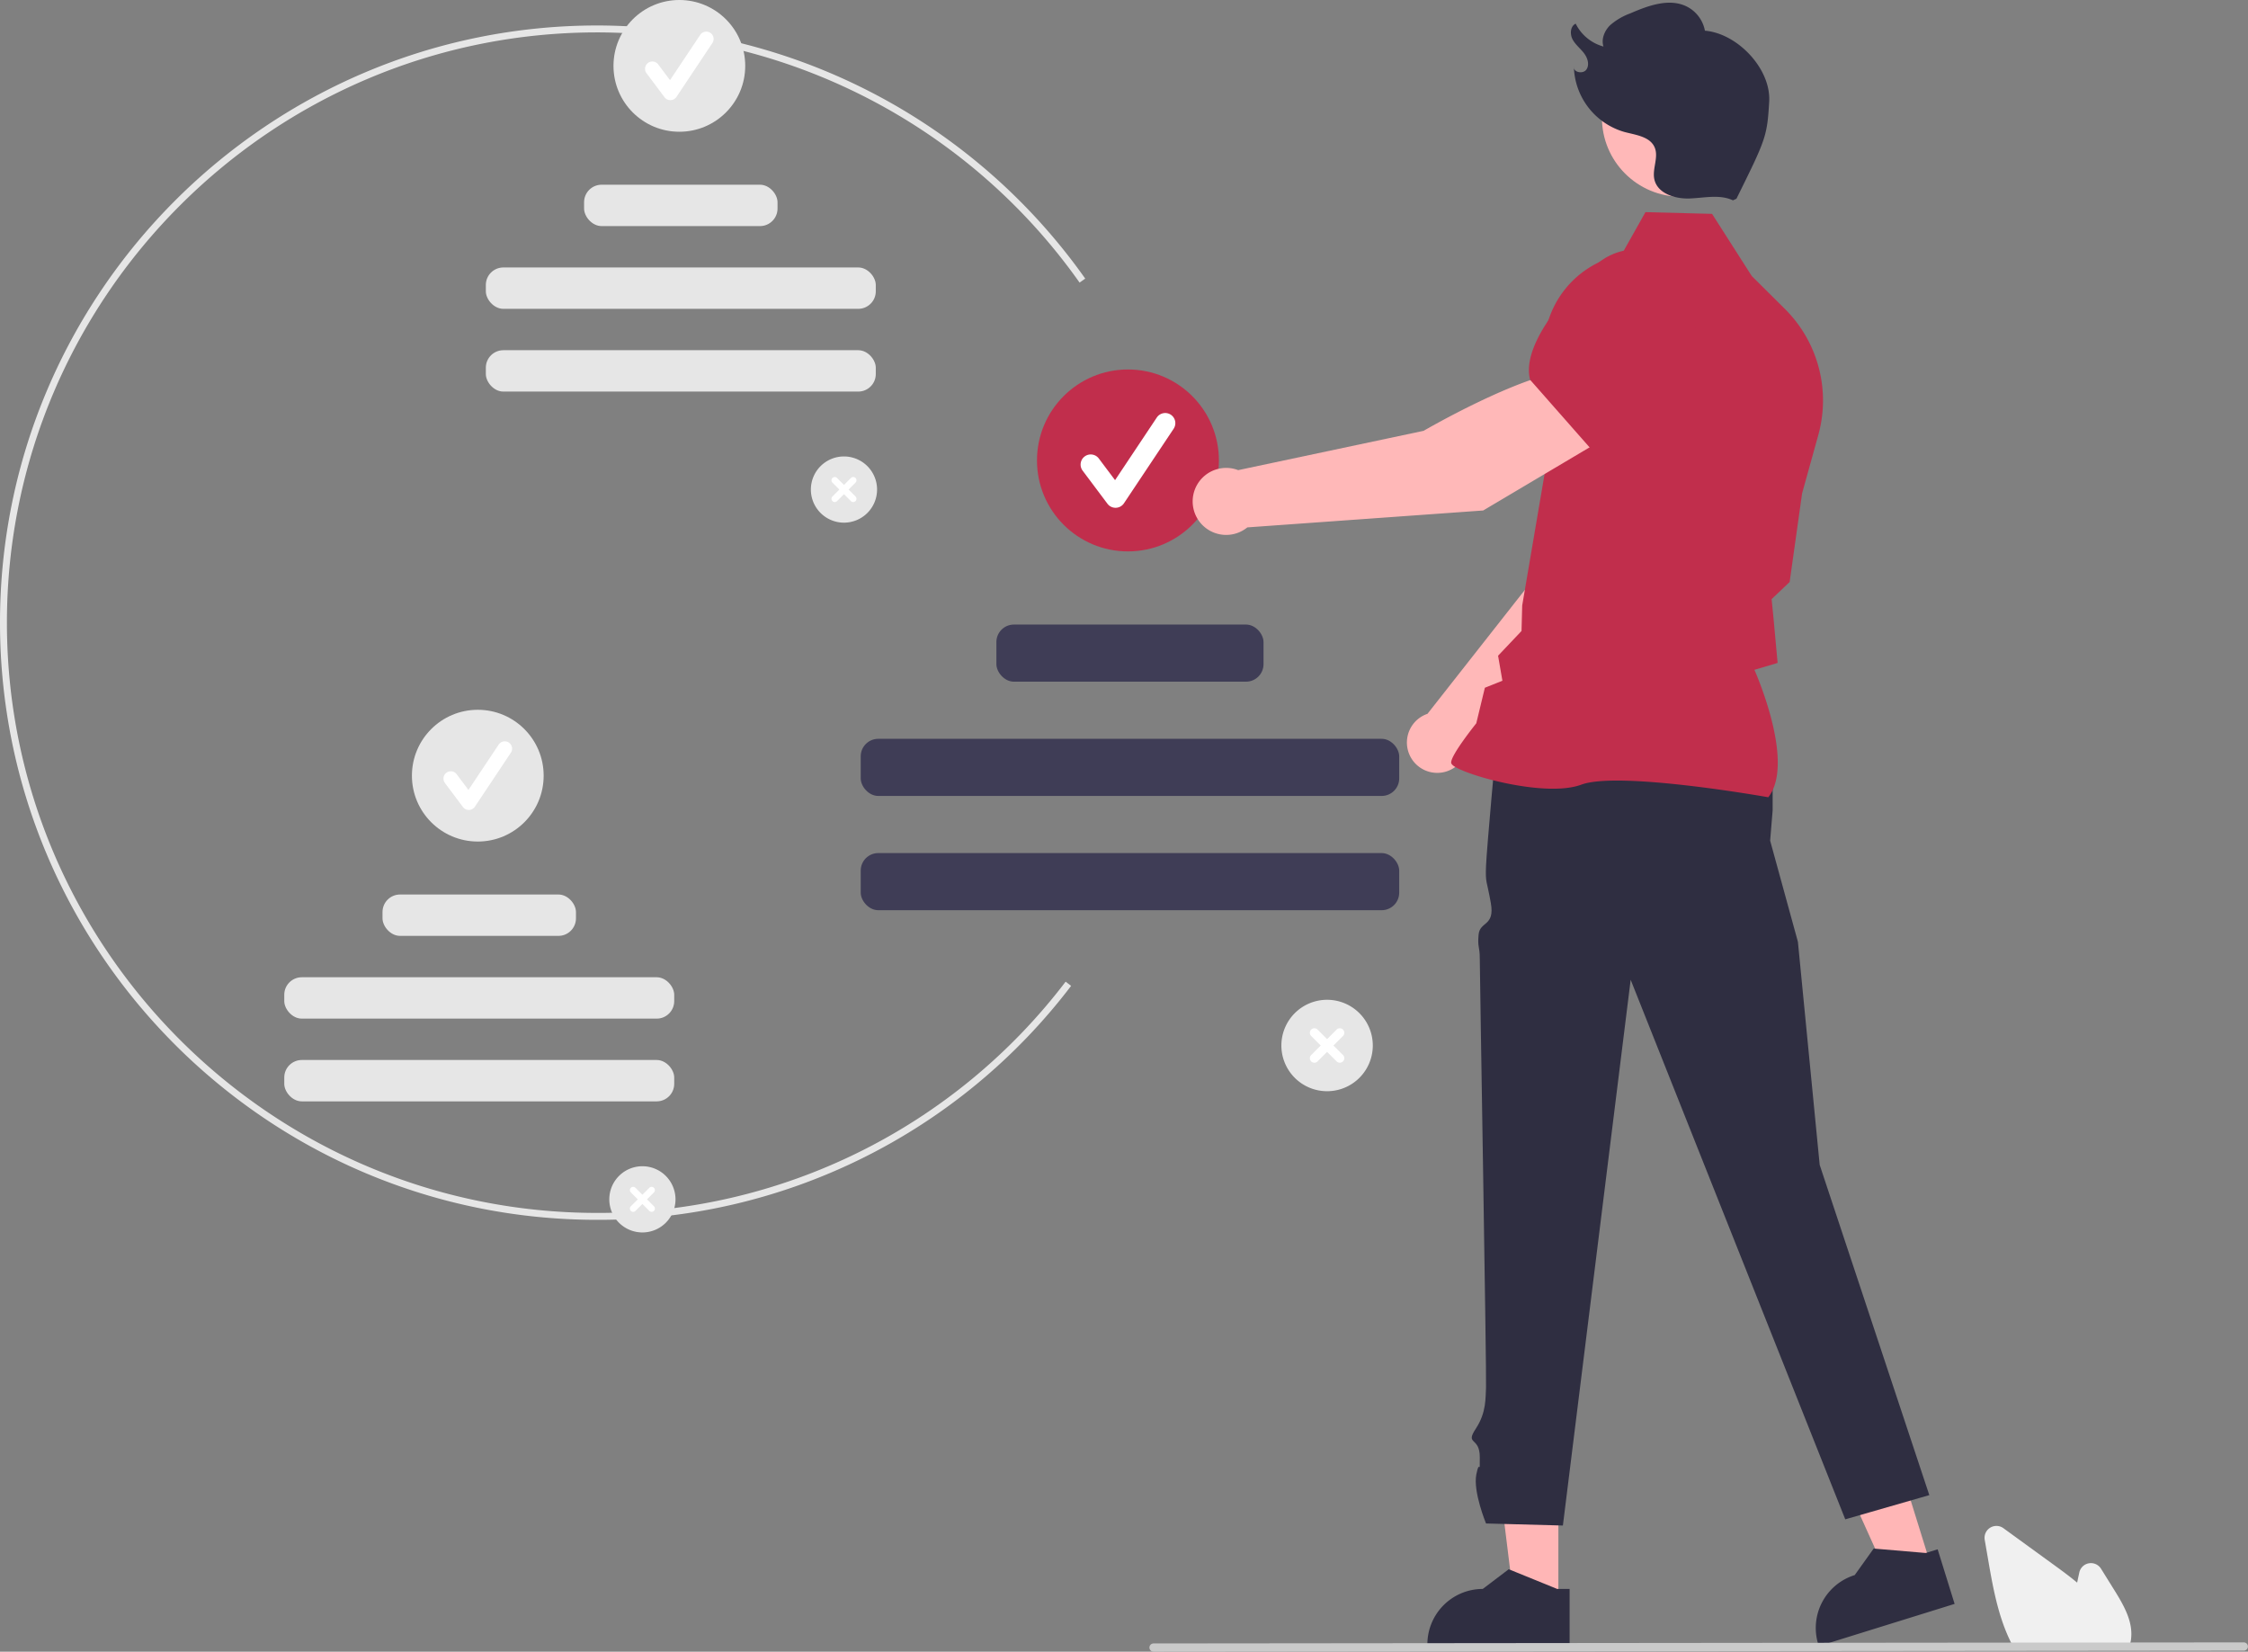 <svg xmlns="http://www.w3.org/2000/svg" data-name="Layer 1" width="650.114" height="477.612" viewBox="0 0 650.114 477.612" xmlns:xlink="http://www.w3.org/1999/xlink"><rect x="0" y="0" width="650.114" height="477.612" fill="#808080" stroke="none"/><path d="M447.626,563.928c-95.218,0-172.683-77.465-172.683-172.683S352.408,218.563,447.626,218.563a173.062,173.062,0,0,1,141.161,73.193l-1.634,1.154A171.058,171.058,0,0,0,447.626,220.563c-94.114,0-170.683,76.568-170.683,170.683s76.568,170.683,170.683,170.683a169.588,169.588,0,0,0,135.496-66.872l1.586,1.217A171.569,171.569,0,0,1,447.626,563.928Z" transform="translate(-274.943 -211.194)" fill="#e6e6e6"/><path d="M519.016,362.328a9.572,9.572,0,1,1,9.572-9.572A9.572,9.572,0,0,1,519.016,362.328Z" transform="translate(-274.943 -211.194)" fill="#e6e6e6"/><path d="M522.354,354.759l-2.003-2.003,2.003-2.003a.944.944,0,1,0-1.335-1.335l-2.003,2.003-2.003-2.003a.944.944,0,0,0-1.335,1.335l2.003,2.003-2.003,2.003a.944.944,0,0,0,1.335,1.335l2.003-2.003,2.003,2.003a.944.944,0,1,0,1.335-1.335Z" transform="translate(-274.943 -211.194)" fill="#fff"/><circle cx="196.468" cy="19.049" r="19.049" fill="#e6e6e6"/><path d="M468.813,240.157a2.118,2.118,0,0,1-1.695-.848l-5.197-6.929a2.119,2.119,0,1,1,3.39-2.543l3.4,4.533,8.732-13.098a2.119,2.119,0,0,1,3.526,2.351l-10.394,15.59a2.12,2.12,0,0,1-1.704.943Z" transform="translate(-274.943 -211.194)" fill="#fff"/><rect x="168.915" y="53.414" width="55.946" height="11.963" rx="5.07" fill="#e6e6e6"/><rect x="140.502" y="77.341" width="112.773" height="11.963" rx="5.07" fill="#e6e6e6"/><rect x="140.502" y="101.268" width="112.773" height="11.963" rx="5.07" fill="#e6e6e6"/><path d="M460.722,567.575a9.572,9.572,0,1,1,9.572-9.572A9.572,9.572,0,0,1,460.722,567.575Z" transform="translate(-274.943 -211.194)" fill="#e6e6e6"/><path d="M464.06,560.006l-2.003-2.003,2.003-2.003a.944.944,0,0,0-1.335-1.335l-2.003,2.003-2.003-2.003a.944.944,0,0,0-1.335,1.335l2.003,2.003-2.003,2.003a.944.944,0,1,0,1.335,1.335l2.003-2.003,2.003,2.003a.944.944,0,1,0,1.335-1.335Z" transform="translate(-274.943 -211.194)" fill="#fff"/><circle cx="138.175" cy="224.296" r="19.049" fill="#e6e6e6"/><path d="M410.519,445.404a2.118,2.118,0,0,1-1.695-.848l-5.197-6.929a2.119,2.119,0,1,1,3.39-2.543l3.4,4.533,8.732-13.098a2.119,2.119,0,1,1,3.526,2.351l-10.394,15.59a2.12,2.12,0,0,1-1.704.943Z" transform="translate(-274.943 -211.194)" fill="#fff"/><rect x="110.622" y="258.662" width="55.946" height="11.963" rx="5.07" fill="#e6e6e6"/><rect x="82.209" y="282.589" width="112.773" height="11.963" rx="5.07" fill="#e6e6e6"/><rect x="82.209" y="306.516" width="112.773" height="11.963" rx="5.07" fill="#e6e6e6"/><path d="M658.733,526.736a13.218,13.218,0,1,1,13.218-13.218A13.218,13.218,0,0,1,658.733,526.736Z" transform="translate(-274.943 -211.194)" fill="#e6e6e6"/><path d="M663.343,516.283l-2.766-2.766,2.766-2.766a1.304,1.304,0,0,0-1.844-1.844l-2.766,2.766-2.766-2.766a1.304,1.304,0,0,0-1.844,1.844l2.766,2.766-2.766,2.766a1.304,1.304,0,0,0,1.844,1.844l2.766-2.766,2.766,2.766a1.304,1.304,0,0,0,1.844-1.844Z" transform="translate(-274.943 -211.194)" fill="#fff"/><circle cx="326.199" cy="133.144" r="26.305" fill="#c12e4c"/><path d="M597.554,358.029a2.925,2.925,0,0,1-2.341-1.171l-7.176-9.569a2.926,2.926,0,1,1,4.682-3.511l4.695,6.259,12.058-18.087a2.926,2.926,0,1,1,4.869,3.246l-14.353,21.529a2.927,2.927,0,0,1-2.353,1.302C597.608,358.028,597.581,358.029,597.554,358.029Z" transform="translate(-274.943 -211.194)" fill="#fff"/><rect x="288.152" y="180.6" width="77.257" height="16.52" rx="5.07" fill="#3f3d56"/><rect x="248.916" y="213.641" width="155.729" height="16.52" rx="5.07" fill="#3f3d56"/><rect x="248.916" y="246.682" width="155.729" height="16.52" rx="5.07" fill="#3f3d56"/><polygon points="450.676 463.637 437.92 463.636 431.851 414.433 450.679 414.434 450.676 463.637" fill="#ffb6b6"/><path d="M725.279,670.665l-13.62-5.54-.39-.16-7.52,5.7a16.013,16.013,0,0,0-16.01,16.01v.52h41.13v-16.53Z" transform="translate(-274.943 -211.194)" fill="#2f2e41"/><polygon points="558.496 452.952 546.314 456.737 525.916 411.551 543.896 405.965 558.496 452.952" fill="#ffb6b6"/><path d="M831.877,660.268l-14.65-1.248-.42-.037-5.49,7.675A16.013,16.013,0,0,0,800.78,686.698l.154.497,39.277-12.206L835.306,659.203Z" transform="translate(-274.943 -211.194)" fill="#2f2e41"/><path d="M782.399,422.78l5.188,14.756v7.976l-.723,8.771,8.03,29.253,6.299,64.508,31.701,95.492-24.307,7L746.528,494.513,726.926,652.326l-22.229-.593s-3.803-9.196-2.803-14.196,1,1,1-5-4.335-3.394-1.168-8.197,2.773-9.008,2.97-11.906-1.803-119.898-1.803-123.898-.693-3.124-.346-7.062,4.741-2.319,3.544-9.129-1.592-5.619-1.395-10.714,2.953-34.97,2.953-34.97Z" transform="translate(-274.943 -211.194)" fill="#2f2e41"/><path d="M699.206,427.58l44.562-42.975,12.351-34.972-18.218-7.922c-9.358,8.964-19.473,36.884-19.473,36.884l-30.665,39.013c-.239.082-.477.169-.713.273a8.775,8.775,0,1,0,12.156,9.699Z" transform="translate(-274.943 -211.194)" fill="#ffb8b8"/><path d="M732.774,345.616l23.109,7.336.087-.015c8.601-1.441,15.738-15.488,20.21-27.019a16.091,16.091,0,0,0-8.193-20.384h0a16.127,16.127,0,0,0-16.89,2.131l-11.866,9.696Z" transform="translate(-274.943 -211.194)" fill="#c12e4c"/><path d="M786.325,441.736l.135-.179c7.21-9.562-2.651-33.242-4.142-36.677l6.704-1.986-1.169-12.764-.563-5.692,5.212-4.95.018-.126,3.585-25.511,4.69-16.885a37.322,37.322,0,0,0-9.656-36.431l-9.588-9.52L770.064,273.034l-19.261-.497-6.926,12.304a28.082,28.082,0,0,0-22.461,28.101l.652,32.755-6.911,40.583-.194,7.372-6.783,7.158,1.254,7.237-5.074,2.021-2.483,10.283c-.948,1.186-7.21,9.101-7.266,11.307-.009.331.228.658.743,1.027,4.053,2.9,26.705,9.183,36.9,5.405,10.86-4.02,53.421,3.53,53.849,3.607Z" transform="translate(-274.943 -211.194)" fill="#c12e4c"/><path d="M739.111,337.901l-9.839-19.615c-14.281.975-42.624,17.487-42.624,17.487l-53.626,11.37a9.688,9.688,0,1,0,2.641,16.556l68.216-4.89Z" transform="translate(-274.943 -211.194)" fill="#ffb8b8"/><path d="M735.142,341.122l25.695-19.095,4.526-16.311a17.816,17.816,0,0,0-5.358-18.026h0a17.773,17.773,0,0,0-24.254.783c-9.669,9.651-20.698,23.116-18.329,32.453l.024.095Z" transform="translate(-274.943 -211.194)" fill="#c12e4c"/><circle cx="486.125" cy="34.035" r="22.849" fill="#ffb8b8"/><path d="M776.104,269.125c-3.822-1.795-8.285-.704-12.505-.538s-9.331-1.425-10.226-5.551c-.662-3.051,1.328-6.395.074-9.254-1.367-3.118-5.471-3.562-8.761-4.435a20.197,20.197,0,0,1-14.584-18.906c-.229,1.704,2.686,2.263,3.644.836s.298-3.403-.758-4.76-2.481-2.44-3.277-3.963-.641-3.786.913-4.519a12.696,12.696,0,0,0,8.041,6.615c-.707-2.148.293-4.563,1.902-6.152a18.412,18.412,0,0,1,5.811-3.422c5.267-2.283,11.417-4.555,16.517-1.921a9.877,9.877,0,0,1,5.106,6.911c9.435.798,19.123,11.018,18.586,20.471-.578,10.177-1,11-9.472,28.125" transform="translate(-274.943 -211.194)" fill="#2f2e41"/><path d="M890.563,687.781H857.376l-.143-.259c-.424-.77-.834-1.585-1.217-2.423-3.418-7.318-4.863-15.688-6.138-23.073l-.96-5.566a3.437,3.437,0,0,1,5.41-3.362q7.565,5.505,15.136,10.999c1.911,1.391,4.094,3,6.184,4.739.202-.979.413-1.962.624-2.931a3.439,3.439,0,0,1,6.281-1.086l3.883,6.238c2.832,4.556,5.332,9.045,4.822,13.887a.756.756,0,0,1-.013.176,10.947,10.947,0,0,1-.563,2.331Z" transform="translate(-274.943 -211.194)" fill="#f0f0f0"/><path d="M923.872,688.499l-315.358.307a1.191,1.191,0,0,1,0-2.381l315.358-.307a1.191,1.191,0,0,1,0,2.381Z" transform="translate(-274.943 -211.194)" fill="#cacaca"/></svg>